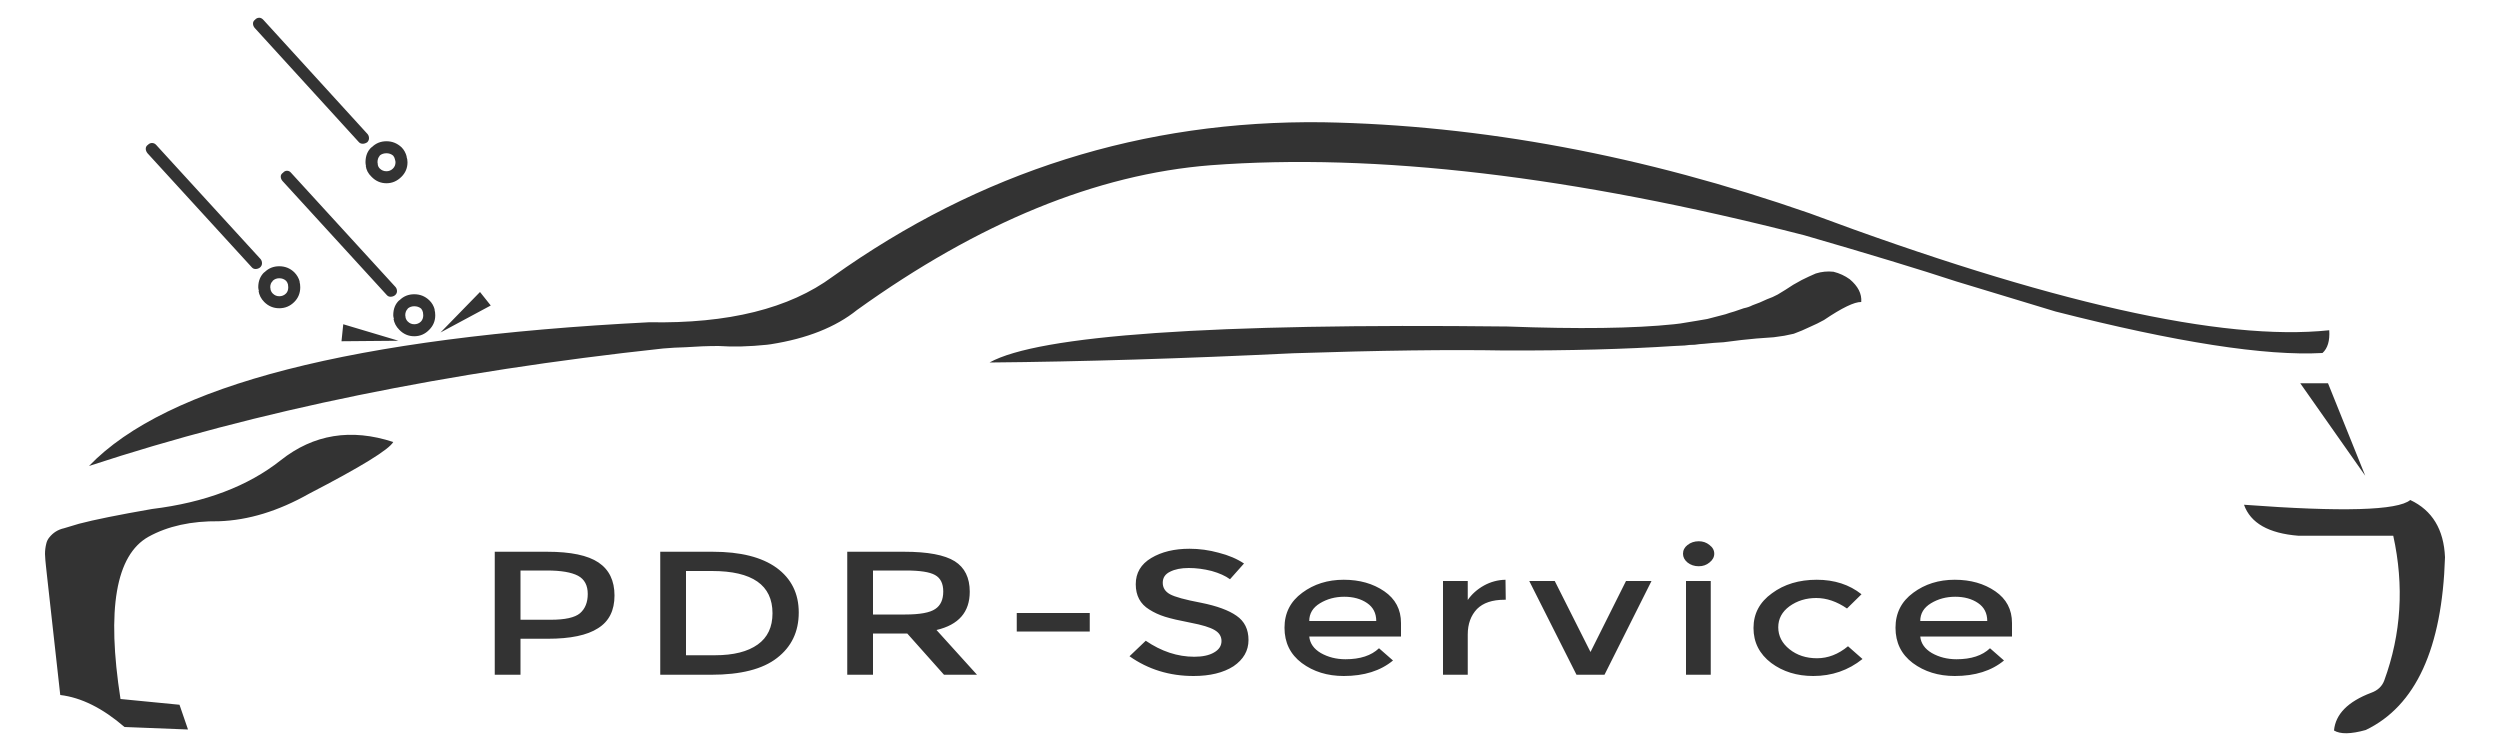 
<svg xmlns="http://www.w3.org/2000/svg" version="1.1" xmlns:xlink="http://www.w3.org/1999/xlink" preserveAspectRatio="none" x="0px" y="0px" width="500px" height="150px" viewBox="0 0 500 150">
<defs>
<g id="Layer0_0_FILL">
<path fill="#333333" stroke="none" d="
M 119.7 112.5
Q 116.5 110.35 109.45 110.35
L 98.95 110.35 98.95 134.95 104.1 134.95 104.1 127.75 109.55 127.75
Q 116.35 127.75 119.6 125.65 122.9 123.6 122.9 119.1 122.9 114.65 119.7 112.5
M 104.1 114.1
L 109.4 114.1
Q 113.6 114.1 115.6 115.15 117.55 116.2 117.55 118.8 117.55 121.3 116 122.65 114.45 123.95 110.15 123.95
L 104.1 123.95 104.1 114.1
M 155.3 113.55
Q 150.85 110.35 142.55 110.35
L 132.05 110.35 132.05 134.95 142.25 134.95
Q 151.1 134.95 155.4 131.6 159.75 128.25 159.75 122.5 159.75 116.8 155.3 113.55
M 142.4 114.2
Q 154.5 114.2 154.5 122.65 154.5 126.8 151.55 128.9 148.55 131.05 143 131.05
L 137.2 131.05 137.2 114.2 142.4 114.2
M 276.85 118.25
Q 273.5 115.95 268.75 115.95 263.95 115.95 260.45 118.55 256.9 121.15 256.9 125.55 256.9 130 260.35 132.6 263.85 135.2 268.75 135.2 274.85 135.2 278.6 132.1
L 275.8 129.65
Q 273.5 131.85 269.1 131.85 266.35 131.85 264.15 130.6 262.05 129.35 261.85 127.3
L 280.2 127.3 280.2 124.6
Q 280.2 120.55 276.85 118.25
M 264 120.65
Q 266.15 119.35 268.85 119.35 271.55 119.35 273.4 120.6 275.25 121.85 275.25 124.2
L 261.85 124.2
Q 261.85 121.95 264 120.65
M 300.9 119.95
Q 301 119.95 301.15 119.95
L 301.1 115.95
Q 298.8 116 296.8 117.1 294.75 118.25 293.55 120
L 293.55 116.2 288.6 116.2 288.6 134.95 293.55 134.95 293.55 126.9
Q 293.55 123.75 295.4 121.8 297.25 119.95 300.9 119.95
M 193.95 118.35
Q 193.95 114.15 190.95 112.25 187.9 110.35 180.85 110.35
L 169.45 110.35 169.45 134.95 174.6 134.95 174.6 126.7 181.45 126.7 188.8 134.95 195.4 134.95 187.3 126
Q 193.95 124.45 193.95 118.35
M 187 115
Q 188.65 115.9 188.65 118.3 188.65 120.75 187.05 121.8 185.45 122.9 181.05 122.9
L 174.6 122.9 174.6 114.1 181.2 114.1
Q 185.4 114.1 187 115
M 217.95 122.6
L 203.35 122.6 203.35 126.3 217.95 126.3 217.95 122.6
M 230.25 111.6
Q 227.15 113.45 227.15 116.85 227.15 120.25 229.85 121.9 231.25 122.8 233 123.35 234.75 123.9 238.15 124.55 241.55 125.2 242.9 126 244.3 126.8 244.3 128.2 244.3 129.65 242.8 130.5 241.35 131.35 238.85 131.35 233.85 131.35 229.15 128.15
L 225.9 131.25
Q 231.5 135.2 238.7 135.2 243.65 135.2 246.7 133.25 249.7 131.2 249.7 128 249.7 124.8 247.3 123.15 244.95 121.5 240.2 120.55 235.45 119.65 234 118.85 232.55 118.05 232.55 116.55 232.55 115.05 234 114.35 235.45 113.6 237.75 113.6 240 113.6 242.35 114.2 244.65 114.85 246 115.85
L 248.8 112.7
Q 246.7 111.3 243.75 110.55 240.85 109.75 237.9 109.75 233.35 109.75 230.25 111.6
M 342.15 116.2
L 337.2 116.2 337.2 134.95 342.15 134.95 342.15 116.2
M 330.3 116.2
L 325.2 116.2 318.1 130.4 310.95 116.2 305.85 116.2 315.3 134.95 320.9 134.95 330.3 116.2
M 337.5 109
Q 336.6 109.7 336.6 110.75 336.6 111.75 337.5 112.5 338.45 113.25 339.75 113.25 341 113.25 341.9 112.5 342.85 111.75 342.85 110.75 342.85 109.7 341.9 109 341 108.25 339.75 108.25 338.45 108.25 337.5 109
M 369.4 121.7
L 372.3 118.85
Q 368.65 115.95 363.35 115.95 358.05 115.95 354.4 118.65 350.7 121.3 350.7 125.6 350.7 129.9 354.25 132.6 357.75 135.2 362.65 135.2 368.25 135.2 372.5 131.8
L 369.6 129.25
Q 366.7 131.65 363.4 131.65 360.15 131.65 357.9 129.85 355.65 128.05 355.65 125.45 355.65 122.9 357.9 121.25 360.2 119.6 363.25 119.6 366.35 119.6 369.4 121.7
M 399.05 118.25
Q 395.7 115.95 390.95 115.95 386.15 115.95 382.65 118.55 379.1 121.15 379.1 125.55 379.1 130 382.55 132.6 386.05 135.2 390.95 135.2 397.05 135.2 400.8 132.1
L 398 129.65
Q 395.7 131.85 391.3 131.85 388.55 131.85 386.35 130.6 384.25 129.35 384.05 127.3
L 402.4 127.3 402.4 124.6
Q 402.4 120.55 399.05 118.25
M 386.2 120.65
Q 388.35 119.35 391.05 119.35 393.75 119.35 395.6 120.6 397.45 121.85 397.45 124.2
L 384.05 124.2
Q 384.05 121.95 386.2 120.65
M 61.8 98.75
Q 77.35 90.7 78.65 88.4 66 84.25 56.15 92.05 46.3 99.85 30.4 101.8 20.35 103.55 15.8 104.75 14.2 105.2 12.8 105.65 11 106.05 9.85 107.5 9.4 108.05 9.25 108.75 9 109.75 9 110.8 9.05 112.05 9.2 113.3 9.3 114.2 9.4 115.15
L 12.05 139
Q 18.35 139.75 24.9 145.4
L 37.6 145.9 35.9 140.95 24.1 139.8
Q 19.9 112.85 29.7 107.35 35.5 104.15 43.8 104.25 52.6 103.95 61.8 98.75
M 58.85 54.45
Q 57.6 53.25 55.85 53.25 54.1 53.25 52.9 54.45
L 52.85 54.45
Q 51.65 55.6 51.65 57.45 51.65 57.8 51.8 58.25
L 51.7 58.15
Q 51.9 59.45 52.85 60.4 54.1 61.65 55.85 61.65 57.6 61.65 58.85 60.4 60.05 59.2 60.05 57.45 60.05 56.85 59.9 56.3
L 59.95 56.35
Q 59.65 55.25 58.85 54.45
M 54.55 56.2
L 54.55 56.15
Q 55.1 55.65 55.85 55.65 56.65 55.65 57.2 56.15
L 57.25 56.2
Q 57.5 56.5 57.6 56.9
L 57.6 56.95
Q 57.65 57.2 57.65 57.45 57.65 58.25 57.2 58.7 56.65 59.25 55.85 59.25 55.1 59.25 54.55 58.7 54.2 58.35 54.1 57.85 54.1 57.8 54.1 57.75 54.05 57.55 54.05 57.45 54.05 56.65 54.55 56.2
M 68.65 64.85
L 68.3 68.25 79.7 68.15 68.65 64.85
M 29.15 29.75
Q 29.15 30.2 29.5 30.65
L 50.35 53.45
Q 50.65 53.8 51.1 53.8 51.6 53.8 52 53.5 52.4 53.15 52.4 52.65 52.4 52.15 52.1 51.8
L 31.25 29
Q 30.9 28.6 30.4 28.6 29.95 28.6 29.6 28.95 29.15 29.25 29.15 29.75
M 56.15 35.3
Q 56.15 35.8 56.5 36.2
L 77.35 59
Q 77.65 59.35 78.1 59.35 78.6 59.35 79 59.05 79.4 58.7 79.4 58.25 79.4 57.75 79.1 57.4
L 58.25 34.6
Q 57.9 34.15 57.4 34.15 56.95 34.15 56.6 34.55 56.15 34.85 56.15 35.3
M 50.6 4.7
Q 50.6 5.2 50.95 5.6
L 71.75 28.4
Q 72.05 28.75 72.55 28.75 73 28.75 73.45 28.45 73.8 28.1 73.8 27.65 73.8 27.15 73.5 26.8
L 52.7 4
Q 52.3 3.55 51.85 3.55 51.35 3.55 51 3.95 50.6 4.25 50.6 4.7
M 85.85 60.05
Q 84.6 58.85 82.85 58.85 81.1 58.85 79.9 60.05
L 79.85 60.05
Q 78.65 61.15 78.65 63.05 78.65 63.4 78.8 63.8
L 78.7 63.75
Q 78.9 65 79.85 65.95 81.1 67.25 82.85 67.25 84.6 67.25 85.85 65.95 87.05 64.75 87.05 63.05 87.05 62.45 86.9 61.9
L 86.95 61.95
Q 86.65 60.8 85.85 60.05
M 84.2 61.7
L 84.25 61.75
Q 84.5 62.05 84.6 62.5
L 84.6 62.55
Q 84.65 62.8 84.65 63.05 84.65 63.8 84.2 64.3 83.65 64.85 82.85 64.85 82.1 64.85 81.55 64.3 81.2 63.95 81.1 63.45 81.1 63.4 81.1 63.35 81.05 63.15 81.05 63.05 81.05 62.25 81.55 61.75
L 81.55 61.7
Q 82.1 61.25 82.85 61.25 83.65 61.25 84.2 61.7
M 98.15 61.1
L 96 58.4 88.1 66.5 98.15 61.1
M 81.3 31.3
L 81.35 31.35
Q 81.05 30.2 80.3 29.45 79 28.25 77.3 28.25 75.55 28.25 74.35 29.45
L 74.3 29.45
Q 73.1 30.55 73.1 32.45 73.1 32.8 73.2 33.2
L 73.15 33.15
Q 73.3 34.4 74.3 35.35 75.55 36.65 77.3 36.65 79 36.65 80.3 35.35 81.5 34.15 81.5 32.45 81.5 31.85 81.3 31.3
M 75.55 32.75
Q 75.5 32.55 75.5 32.45 75.5 31.65 75.95 31.15
L 75.95 31.1
Q 76.5 30.65 77.3 30.65 78.05 30.65 78.6 31.1
L 78.65 31.15
Q 78.9 31.45 79 31.9
L 79 31.95
Q 79.1 32.2 79.1 32.45 79.1 33.2 78.6 33.7 78.05 34.25 77.3 34.25 76.5 34.25 75.95 33.7 75.6 33.35 75.55 32.85 75.55 32.8 75.55 32.75
M 466.8 146.1
Q 468.7 147.25 473.15 146 488.15 138.8 489 111.45 488.65 103.1 482.05 100 478.3 103.15 448.8 100.95 450.75 106.45 459.7 107.15
L 478.65 107.15
Q 481.95 122.15 476.85 136.1 476.2 137.85 474.25 138.55 467.25 141.2 466.8 146.1
M 363.15 54.7
Q 361.75 55.3 360.35 56 359.5 56.5 358.65 56.95 357.15 57.95 355.55 58.9 354.55 59.45 353.4 59.85 351.95 60.55 350.5 61.05 349.75 61.45 348.75 61.65 347.8 62 346.85 62.3 345.95 62.55 345.1 62.85 343.25 63.35 341.45 63.8 340.45 64 339.4 64.15 337.75 64.4 336.05 64.7 335.4 64.75 334.8 64.85 322.85 66.1 301.45 65.3 212.7 64.3 197.9 72.5 225.55 72.25 258.7 70.65 284.6 69.8 300.95 70.1 320.3 70.15 334.8 69.2 335.8 69.15 336.9 69.1 337.9 68.95 338.95 68.95 339.9 68.8 340.9 68.75 342.75 68.55 344.7 68.45 346.5 68.2 348.3 68 349.8 67.85 351.3 67.7 353.05 67.55 354.75 67.45 355.8 67.3 356.85 67.15 357.75 66.95 358.75 66.75 360.4 66.15 362.05 65.35 363.45 64.75 364.8 64 370.2 60.35 372.25 60.4 372.45 57.95 369.95 55.85 368.5 54.8 366.7 54.35 364.9 54.15 363.15 54.7
M 473.05 95.15
L 465.6 76.65 460.05 76.65 473.05 95.15
M 464.5 70.6
Q 466.05 69.2 465.85 66.05 433.75 69.45 361.9 42.65 312.05 25.3 264.55 24.45 210.7 23.8 166.5 55.35 153.55 64.9 129.85 64.45 41.1 68.95 17.8 93.2 68.1 76.65 132.6 69.7 134.9 69.5 137.05 69.45 140.6 69.2 143.7 69.2 148.1 69.5 153.4 68.95 153.8 68.9 154.15 68.85 165 67.15 171.4 62 207.95 35.75 242.1 33.05 291.65 29.3 360.85 47.05 380.35 52.7 391.3 56.3
L 411.1 62.3
Q 447.35 71.55 464.5 70.6 Z"/>
</g>
</defs>

<g transform="matrix( 1, 0, 0, 1, 0,0) ">
<use xlink:href="#Layer0_0_FILL"/>
</g>
</svg>
